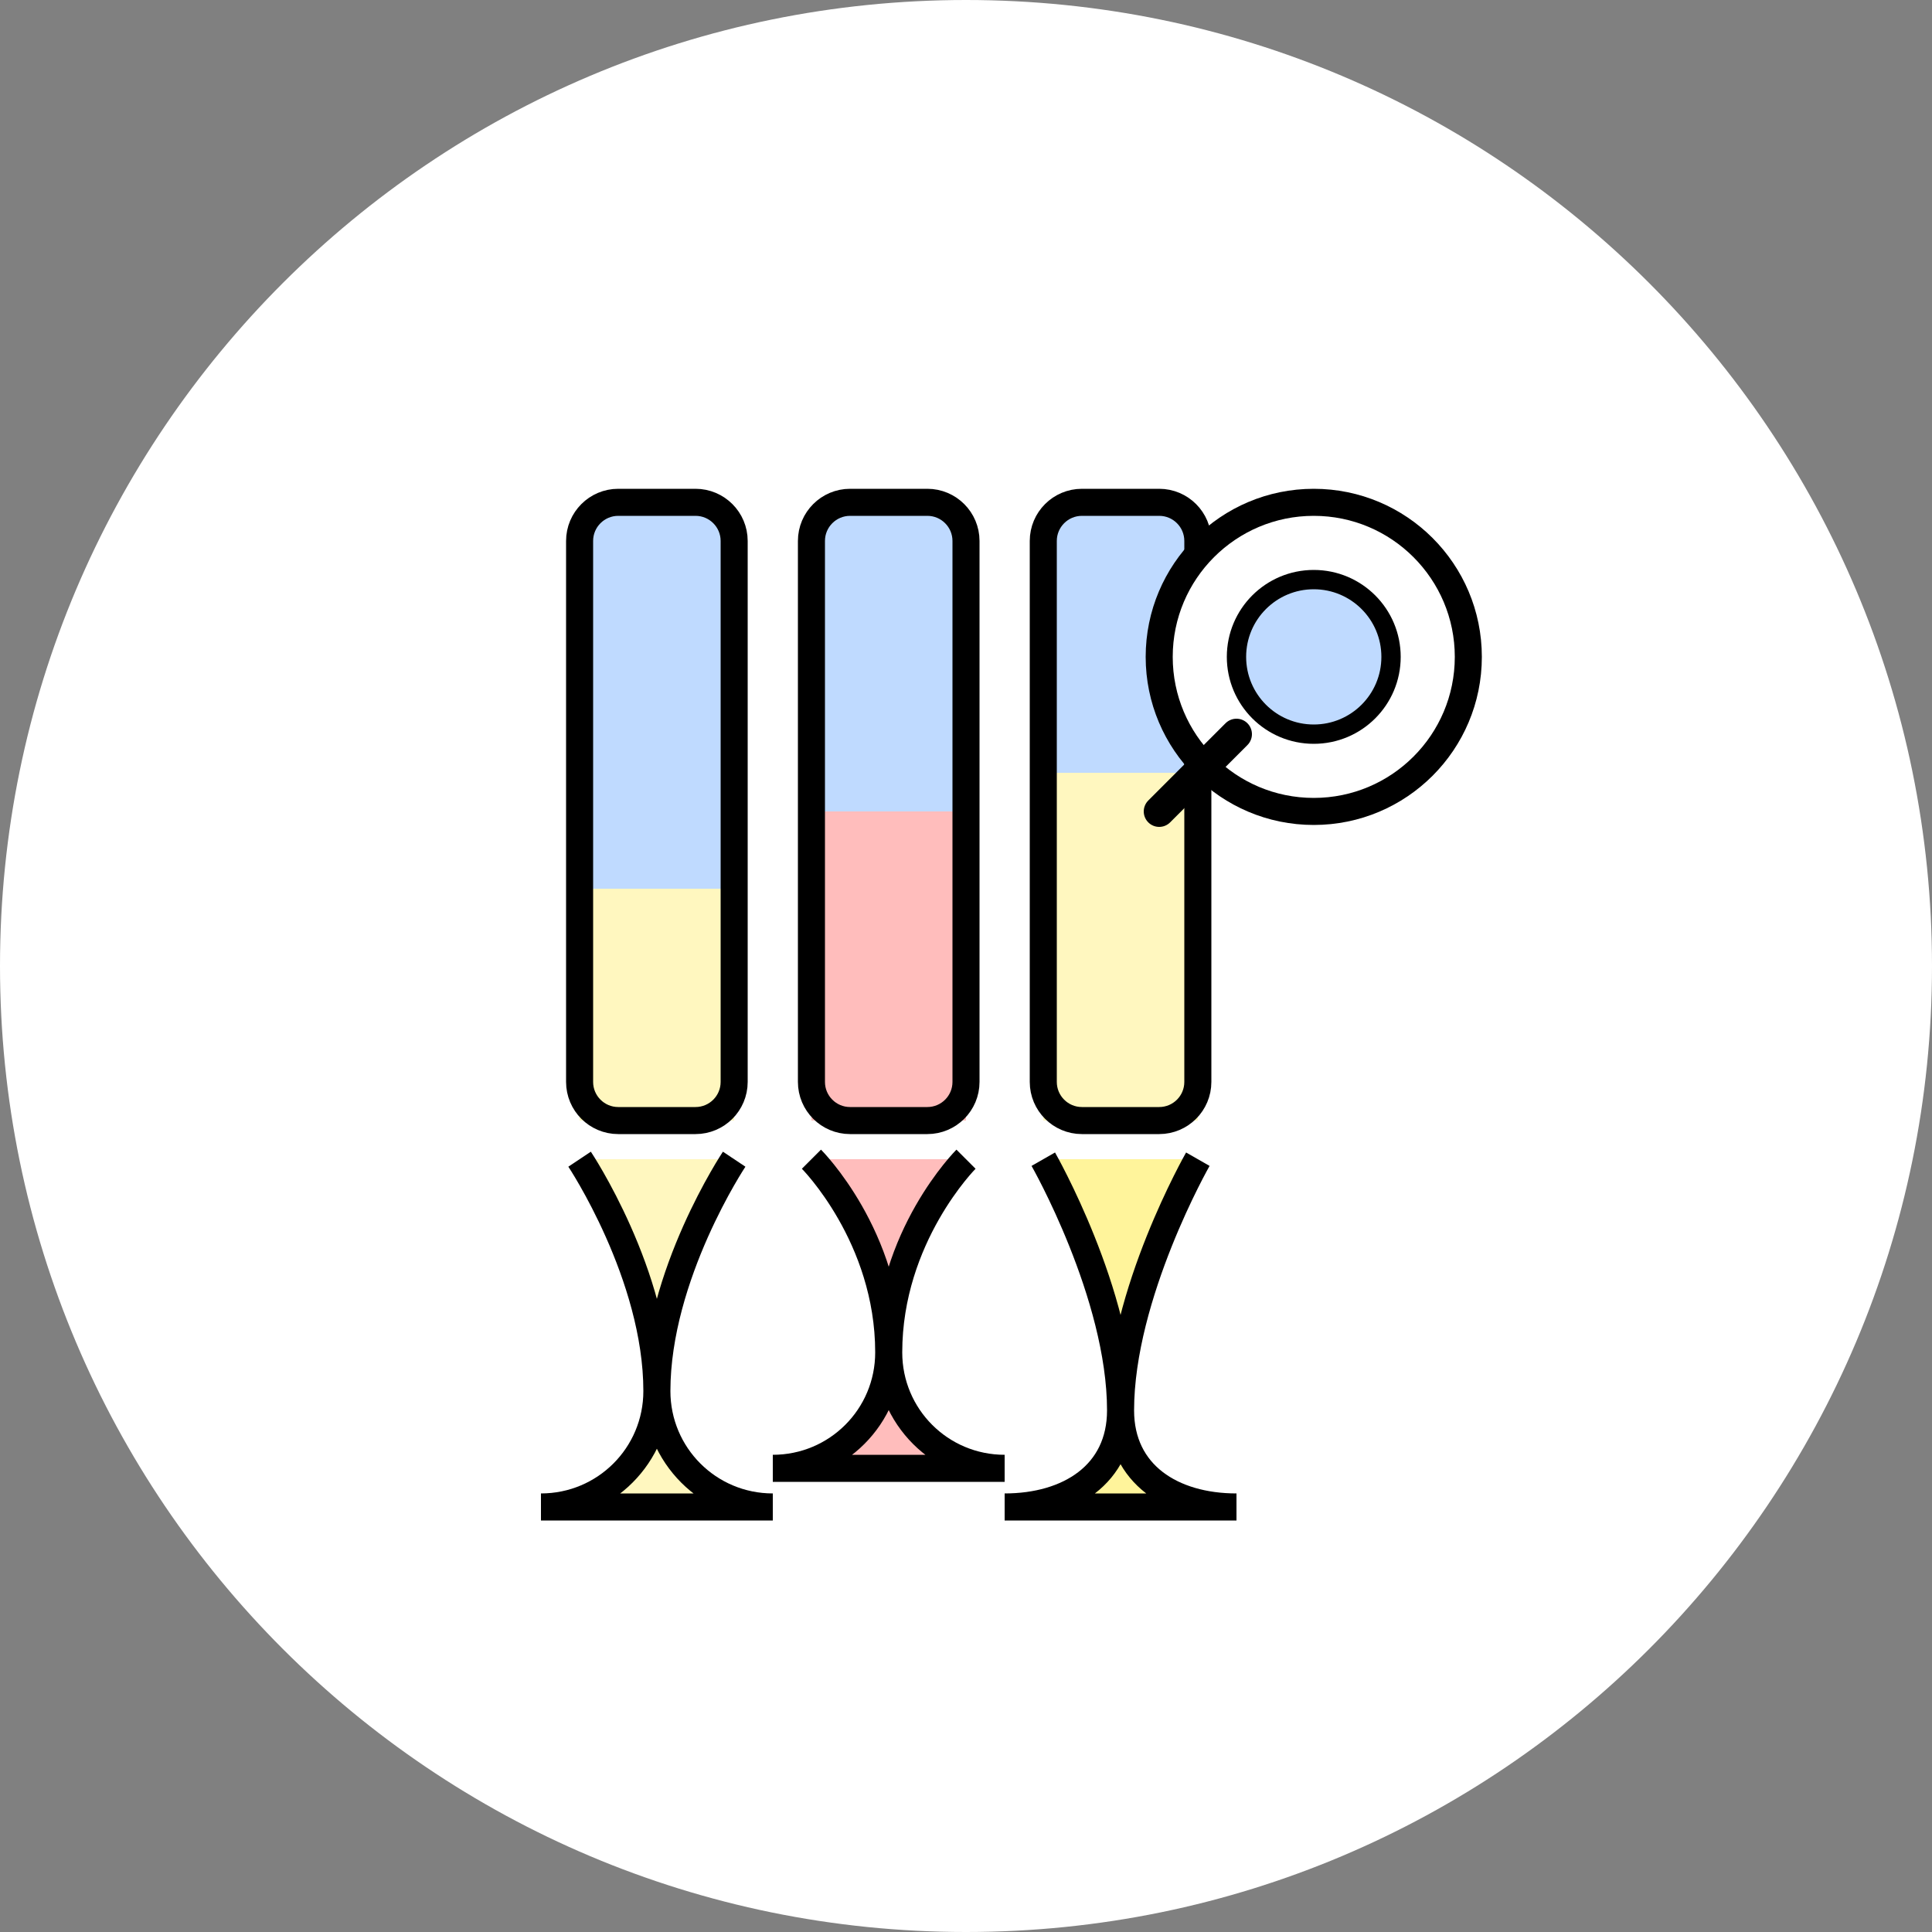 <svg width="50" height="50" viewBox="0 0 50 50" fill="none" xmlns="http://www.w3.org/2000/svg">
<rect x="0" y="0" width="50" height="50" fill="#808080" stroke="none"/>
<g clip-path="url(#clip0_876_379)">
<path d="M50 25C50 11.193 38.807 0 25 0C11.193 0 0 11.193 0 25C0 38.807 11.193 50 25 50C38.807 50 50 38.807 50 25Z" fill="white"/>
<mask id="mask0_876_379" style="mask-type:luminance" maskUnits="userSpaceOnUse" x="10" y="10" width="30" height="30">
<path d="M40 10H10V40H40V10Z" fill="white"/>
</mask>
<g mask="url(#mask0_876_379)">
<path d="M18 13H16C15.448 13 15 13.448 15 14V28C15 28.552 15.448 29 16 29H18C18.552 29 19 28.552 19 28V14C19 13.448 18.552 13 18 13Z" fill="#BFDAFF"/>
<path d="M19 23H15V29H19V23Z" fill="#FFF7BF"/>
<path d="M24 13H22C21.448 13 21 13.448 21 14V28C21 28.552 21.448 29 22 29H24C24.552 29 25 28.552 25 28V14C25 13.448 24.552 13 24 13Z" fill="#BFDAFF"/>
<path d="M25 21H21V29H25V21Z" fill="#FFBDBC"/>
<path d="M30 13H28C27.448 13 27 13.448 27 14V28C27 28.552 27.448 29 28 29H30C30.552 29 31 28.552 31 28V14C31 13.448 30.552 13 30 13Z" fill="#BFDAFF"/>
<path d="M31 20H27V29H31V20Z" fill="#FFF7BF"/>
<path d="M15 30C15 30 17 33 17 36C17 37.66 15.66 39 14 39H20C18.34 39 17 37.66 17 36C17 33 19 30 19 30" fill="#FFF7BF"/>
<path d="M21 30C21 30 23 32 23 35C23 36.66 21.66 38 20 38H26C24.34 38 23 36.66 23 35C23 32 25 30 25 30" fill="#FFBDBC"/>
<path d="M27 30C27 30 29 33.5 29 36.5C29 38.16 27.66 39 26 39H32C30.34 39 29 38.16 29 36.5C29 33.5 31 30 31 30" fill="#FFF49B"/>
<path d="M18 13H16C15.448 13 15 13.448 15 14V28C15 28.552 15.448 29 16 29H18C18.552 29 19 28.552 19 28V14C19 13.448 18.552 13 18 13Z" stroke="black" stroke-width="0.7"/>
<path d="M24 13H22C21.448 13 21 13.448 21 14V28C21 28.552 21.448 29 22 29H24C24.552 29 25 28.552 25 28V14C25 13.448 24.552 13 24 13Z" stroke="black" stroke-width="0.7"/>
<path d="M30 13H28C27.448 13 27 13.448 27 14V28C27 28.552 27.448 29 28 29H30C30.552 29 31 28.552 31 28V14C31 13.448 30.552 13 30 13Z" stroke="black" stroke-width="0.7"/>
<path d="M15 30C15 30 17 33 17 36M17 36C17 37.66 15.66 39 14 39H20C18.34 39 17 37.66 17 36ZM17 36C17 33 19 30 19 30" stroke="black" stroke-width="0.7"/>
<path d="M21 30C21 30 23 32 23 35M23 35C23 36.66 21.66 38 20 38H26C24.34 38 23 36.66 23 35ZM23 35C23 32 25 30 25 30" stroke="black" stroke-width="0.7"/>
<path d="M27 30C27 30 29 33.5 29 36.5M29 36.5C29 38.16 27.66 39 26 39H32C30.34 39 29 38.16 29 36.5ZM29 36.5C29 33.5 31 30 31 30" stroke="black" stroke-width="0.7"/>
<path d="M34 21C36.209 21 38 19.209 38 17C38 14.791 36.209 13 34 13C31.791 13 30 14.791 30 17C30 19.209 31.791 21 34 21Z" fill="white" stroke="black" stroke-width="0.7"/>
<path d="M34 19C35.105 19 36 18.105 36 17C36 15.895 35.105 15 34 15C32.895 15 32 15.895 32 17C32 18.105 32.895 19 34 19Z" fill="#BFDAFF" stroke="black" stroke-width="0.5"/>
<path d="M32 19L30 21" stroke="black" stroke-width="0.8" stroke-linecap="round"/>
</g>
</g>
<defs>
<clipPath id="clip0_876_379">
<rect width="50" height="50" fill="white"/>
</clipPath>
</defs>
</svg>
